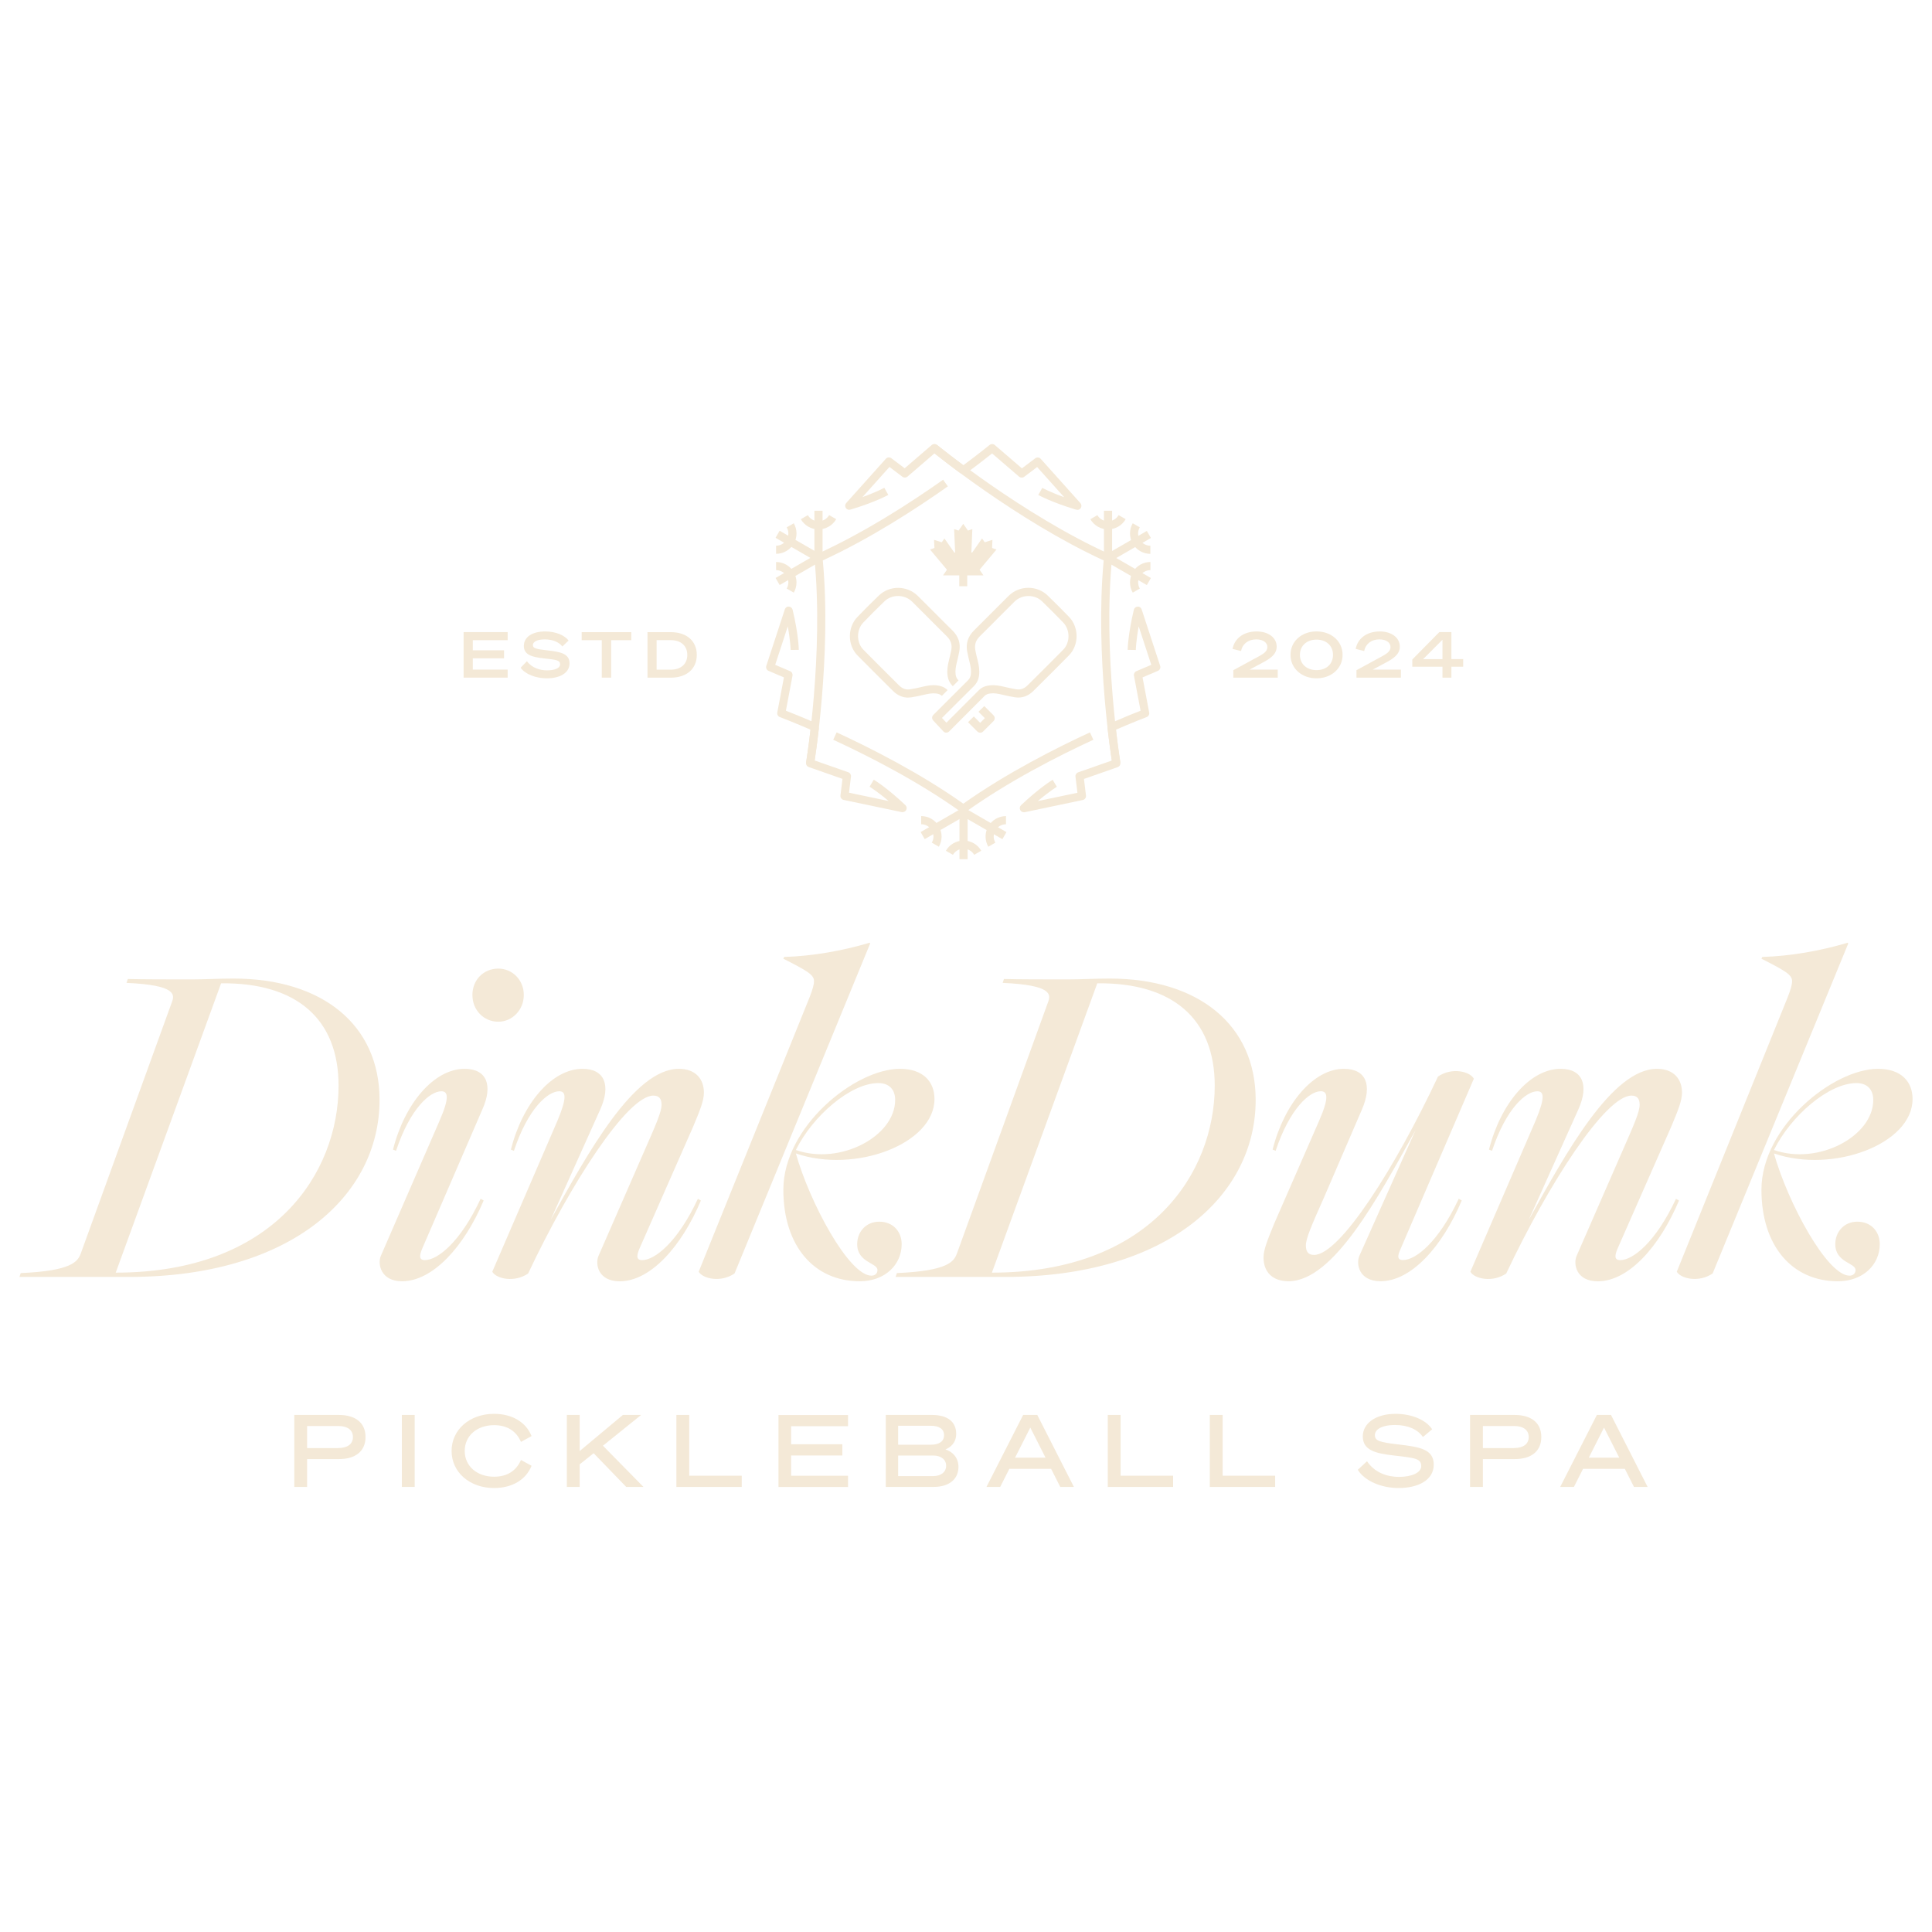 <?xml version="1.0" encoding="UTF-8"?>
<svg id="Layer_1" data-name="Layer 1" xmlns="http://www.w3.org/2000/svg" viewBox="0 0 500 500">
  <defs>
    <style>
      .cls-1 {
        fill: #f4e9d7;
        stroke-width: 0px;
      }
    </style>
  </defs>
  <g>
    <path class="cls-1" d="m5.03,330.48l.33-1.01c13.3-.56,14.75-3.02,15.53-5.03l23.58-65.04c.78-2.01,1.12-4.47-11.73-5.03l.34-1.01c3.58.11,11.06.11,16.54.11,3.58,0,6.59-.22,10.84-.22,22.91,0,37.77,11.96,37.77,31.4,0,24.81-22.91,45.82-64.82,45.82H5.03Zm24.92-1.12c40.9,0,57.67-25.7,57.67-48.39,0-17.32-10.95-26.71-30.4-26.49l-27.27,74.88Z"/>
    <path class="cls-1" d="m109.19,323.32c-.56,1.45-.89,2.79.78,2.79,3.24,0,9.16-4.58,14.42-15.87l.78.45c-5.03,11.96-13.19,20.9-21.12,20.9-5.59,0-6.37-4.58-5.48-6.59l15.2-34.98c2.68-6.15,2.12-7.6.45-7.6-2.91,0-8.05,4.36-11.73,15.42l-.78-.33c3.02-11.96,10.62-20.9,18.55-20.9,5.7,0,7.38,4.25,4.58,10.5l-15.65,36.21Zm19.78-58.9c-3.8,0-6.71-3.02-6.71-6.93s2.91-6.82,6.71-6.82c3.58,0,6.59,2.91,6.59,6.82s-3.02,6.93-6.59,6.93Z"/>
    <path class="cls-1" d="m144.28,290.02c2.57-6.15,2.12-7.6.45-7.6-2.91,0-8.05,4.36-11.73,15.42l-.78-.33c3.02-11.96,10.62-20.9,18.55-20.9,5.7,0,7.38,4.25,4.58,10.5l-12.85,28.61c9.61-17.32,21.57-39.11,33.19-39.11,4.36,0,6.48,2.68,6.48,6.15,0,2.12-1.01,4.58-2.79,8.83l-13.97,31.74c-.56,1.45-.89,2.79.78,2.79,3.24,0,9.16-4.58,14.42-15.87l.78.45c-5.03,11.96-13.08,20.9-21.01,20.9-5.7,0-6.37-4.58-5.48-6.59l11.62-26.6c3.24-7.38,4.69-10.62,4.69-12.52,0-1.56-.67-2.35-2.12-2.35-6.71,0-21.46,22.8-32.41,46.04-3.58,2.46-8.27,1.34-9.28-.45l16.88-39.11Z"/>
    <path class="cls-1" d="m210.66,253.92c0-1.68-1.79-2.68-7.93-5.81l.22-.45c7.26-.22,14.97-1.56,22.13-3.69l.11.22-35.09,85.38c-3.58,2.46-8.27,1.34-9.28-.45l28.72-71.08c.78-2.01,1.12-3.24,1.12-4.13Zm11.85,77.67c-11.85,0-19.78-9.16-19.78-23.69,0-16.32,18.55-31.29,30.17-31.29,6.04,0,8.94,3.35,8.94,7.82,0,11.62-20.56,19.33-35.87,14.08,3.58,12.74,13.75,31.63,19.56,31.63,1.01,0,1.56-.67,1.56-1.45,0-1.9-5.25-1.9-5.25-6.71,0-3.13,2.23-5.81,5.7-5.81,3.69,0,5.81,2.68,5.81,5.81,0,5.36-4.36,9.61-10.84,9.61Zm-16.54-33.97c11.51,4.02,25.7-3.58,25.7-12.96,0-2.57-1.45-4.36-4.36-4.36-7.15,0-16.99,8.49-21.34,17.32Z"/>
    <path class="cls-1" d="m231.78,330.48l.33-1.01c13.3-.56,14.75-3.02,15.53-5.03l23.58-65.04c.78-2.01,1.12-4.47-11.73-5.03l.33-1.01c3.58.11,11.06.11,16.54.11,3.58,0,6.59-.22,10.84-.22,22.91,0,37.77,11.96,37.77,31.4,0,24.81-22.91,45.82-64.82,45.82h-28.39Zm24.92-1.12c40.9,0,57.67-25.7,57.67-48.39,0-17.32-10.95-26.71-30.4-26.49l-27.27,74.88Z"/>
    <path class="cls-1" d="m341.75,282.42c-2.79,0-7.93,4.36-11.62,15.42l-.78-.33c3.02-11.96,10.62-20.9,18.44-20.9,5.81,0,7.38,4.25,4.69,10.5l-9.83,22.8c-3.24,7.26-4.69,10.62-4.69,12.4,0,1.68.67,2.46,2.12,2.46,6.71,0,21.12-22.8,32.07-46.16,3.58-2.46,8.27-1.34,9.28.56l-19,44.14c-.67,1.45-1.01,2.79.67,2.79,3.24,0,9.16-4.58,14.42-15.87l.78.45c-5.03,11.96-13.08,20.9-21.01,20.9-5.7,0-6.37-4.58-5.48-6.59l14.53-32.52c-9.61,17.32-21.23,39.11-32.86,39.11-4.36,0-6.48-2.57-6.48-6.15,0-2.01,1.01-4.47,2.79-8.83l11.62-26.6c2.68-6.15,2.12-7.6.33-7.6Z"/>
    <path class="cls-1" d="m397.41,290.02c2.57-6.15,2.12-7.6.45-7.6-2.91,0-8.05,4.36-11.73,15.42l-.78-.33c3.02-11.96,10.62-20.9,18.55-20.9,5.7,0,7.38,4.25,4.58,10.5l-12.85,28.61c9.61-17.32,21.57-39.11,33.19-39.11,4.36,0,6.48,2.68,6.48,6.15,0,2.12-1.01,4.58-2.79,8.83l-13.97,31.74c-.56,1.45-.89,2.79.78,2.79,3.24,0,9.16-4.58,14.42-15.87l.78.45c-5.03,11.96-13.08,20.9-21.01,20.9-5.7,0-6.37-4.58-5.48-6.59l11.62-26.6c3.24-7.38,4.69-10.62,4.69-12.52,0-1.56-.67-2.35-2.12-2.35-6.71,0-21.46,22.8-32.41,46.04-3.58,2.46-8.27,1.34-9.28-.45l16.88-39.11Z"/>
    <path class="cls-1" d="m463.79,253.92c0-1.68-1.79-2.68-7.93-5.81l.22-.45c7.26-.22,14.97-1.56,22.13-3.69l.11.22-35.09,85.38c-3.58,2.46-8.27,1.34-9.28-.45l28.72-71.08c.78-2.01,1.12-3.24,1.12-4.13Zm11.85,77.67c-11.85,0-19.78-9.16-19.78-23.69,0-16.32,18.55-31.29,30.17-31.29,6.04,0,8.94,3.35,8.94,7.82,0,11.62-20.56,19.33-35.87,14.08,3.58,12.74,13.75,31.63,19.56,31.63,1.01,0,1.56-.67,1.56-1.45,0-1.9-5.25-1.9-5.25-6.71,0-3.13,2.23-5.81,5.7-5.81,3.69,0,5.81,2.68,5.81,5.81,0,5.36-4.36,9.61-10.84,9.61Zm-16.54-33.97c11.51,4.02,25.7-3.58,25.7-12.96,0-2.57-1.45-4.36-4.36-4.36-7.15,0-16.99,8.49-21.34,17.32Z"/>
  </g>
  <g>
    <path class="cls-1" d="m79.48,384.81h-3.32v-18.62h11.57c4.15,0,6.87,1.95,6.87,5.71s-2.72,5.71-6.87,5.71h-8.25v7.21Zm8.07-10.06c2.39,0,3.79-1.04,3.79-2.85s-1.4-2.85-3.79-2.85h-8.07v5.71h8.07Z"/>
    <path class="cls-1" d="m107.32,384.81h-3.32v-18.62h3.32v18.62Z"/>
    <path class="cls-1" d="m127.84,365.9c4.75,0,8.3,2.18,9.73,5.76l-2.75,1.5c-1.19-2.8-3.58-4.33-6.95-4.33-4.38,0-7.6,2.7-7.6,6.67s3.22,6.67,7.6,6.67c3.37,0,5.76-1.53,6.95-4.33l2.75,1.5c-1.43,3.58-4.98,5.76-9.73,5.76-6.25,0-10.97-4.07-10.97-9.6s4.72-9.6,10.97-9.6Z"/>
    <path class="cls-1" d="m150.02,375.53l11.18-9.34h4.72l-9.88,7.96,10.48,10.66h-4.46l-8.43-8.72-3.61,2.88v5.84h-3.32v-18.62h3.32v9.34Z"/>
    <path class="cls-1" d="m175.05,366.19h3.32v15.72h13.59v2.91h-16.91v-18.62Z"/>
    <path class="cls-1" d="m219.47,366.19v2.91h-14.73v4.67h13.26v2.91h-13.26v5.24h14.73v2.91h-18v-18.62h18Z"/>
    <path class="cls-1" d="m229.25,366.19h11.96c3.99,0,6.25,1.74,6.25,4.9,0,2.31-1.48,3.5-2.78,4.02,1.95.62,3.37,2.23,3.37,4.51,0,3.27-2.54,5.19-6.38,5.19h-12.43v-18.62Zm11.65,7.7c2.13,0,3.42-.83,3.42-2.46s-1.3-2.44-3.42-2.44h-8.46v4.9h8.46Zm-8.46,8.12h9.05c2.1,0,3.37-1.09,3.37-2.67s-1.27-2.65-3.37-2.65h-9.05v5.32Z"/>
    <path class="cls-1" d="m268.45,366.19l9.47,18.62h-3.53l-2.36-4.67h-10.82l-2.36,4.67h-3.55l9.49-18.62h3.66Zm-5.76,11.05h7.89l-3.94-7.78-3.94,7.78Z"/>
    <path class="cls-1" d="m286.69,366.19h3.32v15.72h13.59v2.91h-16.91v-18.62Z"/>
    <path class="cls-1" d="m313.1,366.19h3.32v15.72h13.59v2.91h-16.91v-18.62Z"/>
    <path class="cls-1" d="m353.78,378.17c2.1,3.11,5.47,4.05,8.27,4.05,3.35,0,5.76-1.12,5.76-2.78,0-1.97-1.56-2.13-7-2.75-4.75-.54-8.12-1.32-8.12-4.95,0-3.37,3.32-5.84,8.51-5.84,4.12,0,7.86,1.56,9.44,4l-2.39,2c-1.35-2-3.94-3.11-7.19-3.11-3.68,0-5.24,1.27-5.24,2.62,0,1.48,1.19,1.84,6.07,2.41,5.65.65,9.16,1.27,9.16,5.24s-4.02,6.04-9.08,6.04c-4.59,0-8.84-1.89-10.58-4.72l2.39-2.21Z"/>
    <path class="cls-1" d="m383.77,384.81h-3.32v-18.62h11.57c4.15,0,6.87,1.95,6.87,5.71s-2.72,5.71-6.87,5.71h-8.25v7.21Zm8.07-10.06c2.39,0,3.79-1.04,3.79-2.85s-1.4-2.85-3.79-2.85h-8.07v5.71h8.07Z"/>
    <path class="cls-1" d="m416.93,366.19l9.47,18.62h-3.53l-2.36-4.67h-10.82l-2.36,4.67h-3.55l9.49-18.62h3.66Zm-5.76,11.05h7.89l-3.94-7.78-3.94,7.78Z"/>
  </g>
  <g>
    <g>
      <path class="cls-1" d="m131.38,163.6v2.08h-9.02v2.62h8.09v2.07h-8.09v2.92h9.02v2.08h-11.4v-11.78h11.4Z"/>
      <path class="cls-1" d="m136.37,171.13c1.35,1.8,3.48,2.36,5.22,2.36,1.97,0,3.36-.59,3.36-1.54,0-1.12-.97-1.21-4.28-1.57-2.89-.33-5.1-.87-5.1-3.2s2.18-3.76,5.53-3.76c2.62,0,4.99.94,6.05,2.35l-1.61,1.54c-.9-1.17-2.58-1.84-4.58-1.84s-3.05.67-3.05,1.46c0,.85.79,1.05,3.77,1.39,3.35.38,5.71.82,5.71,3.36s-2.58,3.87-5.91,3.87c-2.8,0-5.59-1.08-6.74-2.74l1.62-1.69Z"/>
      <path class="cls-1" d="m158.17,165.68v9.69h-2.43v-9.69h-5.2v-2.08h12.83v2.08h-5.2Z"/>
      <path class="cls-1" d="m167.57,163.6h6.02c4.13,0,6.74,2.3,6.74,5.89s-2.61,5.89-6.74,5.89h-6.02v-11.78Zm6.02,9.71c2.69,0,4.28-1.51,4.28-3.82s-1.59-3.82-4.28-3.82h-3.66v7.64h3.66Z"/>
    </g>
    <g>
      <path class="cls-1" d="m324.82,170.39c1.97-1.08,3.17-1.64,3.17-2.95,0-1.16-1.15-1.97-2.87-1.97-2.12,0-3.61,1.23-3.94,3.02l-2.2-.56c.48-2.53,2.66-4.51,6.25-4.51,2.99,0,5.17,1.58,5.17,3.92,0,1.95-1.54,3.07-3.85,4.26l-3.15,1.69h7.28v2.08h-11.5v-1.92l5.64-3.07Z"/>
      <path class="cls-1" d="m347.46,169.48c0,3.49-2.89,6.07-6.74,6.07s-6.74-2.58-6.74-6.07,2.87-6.07,6.74-6.07,6.74,2.58,6.74,6.07Zm-11.04,0c0,2.38,1.77,3.95,4.3,3.95s4.26-1.58,4.26-3.95-1.75-3.95-4.26-3.95-4.3,1.57-4.3,3.95Z"/>
      <path class="cls-1" d="m356.69,170.39c1.97-1.08,3.17-1.64,3.17-2.95,0-1.16-1.15-1.97-2.87-1.97-2.12,0-3.61,1.23-3.94,3.02l-2.2-.56c.48-2.53,2.66-4.51,6.25-4.51,2.99,0,5.17,1.58,5.17,3.92,0,1.95-1.54,3.07-3.85,4.26l-3.15,1.69h7.28v2.08h-11.5v-1.92l5.64-3.07Z"/>
      <path class="cls-1" d="m373.31,175.37v-2.82h-7.81v-1.87l6.99-7.09h3.13v6.99h3.05v1.97h-3.05v2.82h-2.31Zm0-4.79v-5.02l-5,5.02h5Z"/>
    </g>
    <g>
      <g>
        <g id="XtsLFs">
          <g>
            <path class="cls-1" d="m235.03,180.54c-1.42,0-2.75-.57-3.87-1.68l-1.21-1.2c-2.64-2.62-5.37-5.34-8.03-8.04-2.63-2.68-2.63-7.24-.01-9.96,1.73-1.8,3.59-3.67,5.53-5.53,2.78-2.69,7.3-2.65,10.08.08,1.05,1.03,2.09,2.08,3.13,3.12l2.79,2.8c1,1.01,2,2.01,3.02,3,1.59,1.55,2.2,3.4,1.8,5.5-.19.98-.42,1.96-.63,2.8-.24.98-.45,2.03-.32,3.08.08.65.32,1.15.76,1.58l-1.48,1.5c-.78-.77-1.23-1.7-1.37-2.83-.17-1.39.09-2.72.36-3.84.2-.81.43-1.76.61-2.69.27-1.4-.11-2.54-1.2-3.6-1.03-1-2.03-2.01-3.04-3.03l-2.79-2.8c-1.03-1.04-2.07-2.08-3.12-3.11-1.94-1.9-5.21-1.93-7.14-.07-1.92,1.85-3.76,3.69-5.47,5.48-1.82,1.89-1.82,5.17,0,7.03,2.65,2.7,5.37,5.4,8.01,8.02l1.21,1.21c.86.86,1.81,1.2,2.9,1.03,1.05-.16,2.08-.39,3.03-.62,1.3-.31,2.57-.57,3.94-.39.74.09,1.82.32,2.72,1.22l-1.49,1.49c-.34-.34-.79-.53-1.49-.62-1.01-.12-2.04.08-3.19.35-.95.22-2.07.48-3.2.65-.28.04-.56.06-.83.06Z"/>
            <path class="cls-1" d="m253.67,189.61c-.27,0-.54-.1-.75-.31l-2.39-2.39,1.49-1.49,1.65,1.65,1.21-1.21c-1.01-1.01-1.65-1.65-1.65-1.65l1.5-1.48s.96.97,2.39,2.39c.2.2.31.47.31.75s-.11.55-.31.75l-2.7,2.7c-.21.21-.48.31-.75.31Z"/>
          </g>
        </g>
        <g id="XtsLFs-2" data-name="XtsLFs">
          <path class="cls-1" d="m244.9,189.61h-.02c-.29,0-.56-.13-.75-.34l-2.61-2.8c-.39-.42-.38-1.06.03-1.46,0,0,5.96-5.96,8.95-8.93.44-.44.68-.93.76-1.58.13-1.05-.08-2.1-.32-3.08-.22-.89-.45-1.85-.63-2.8-.4-2.1.21-3.95,1.8-5.5,1.03-1,2.04-2.02,3.05-3.04l2.75-2.76c1.04-1.05,2.08-2.09,3.14-3.13,2.78-2.73,7.3-2.76,10.08-.08,1.93,1.87,3.79,3.73,5.53,5.53,2.62,2.72,2.61,7.29-.01,9.96-2.64,2.69-5.35,5.38-7.98,7.99l-1.26,1.25c-1.33,1.33-2.96,1.88-4.7,1.62-1.13-.17-2.25-.42-3.2-.65-1.14-.27-2.17-.48-3.18-.35-.7.09-1.15.28-1.5.62-3.06,3.07-9.19,9.21-9.19,9.21-.2.2-.47.31-.75.31Zm-1.14-3.83l1.17,1.25c1.74-1.75,6.02-6.03,8.42-8.43.9-.9,1.98-1.13,2.72-1.22,1.36-.17,2.64.08,3.94.39.91.21,1.98.46,3.03.62,1.08.17,2.03-.17,2.9-1.03l1.26-1.25c2.62-2.6,5.33-5.29,7.96-7.97,1.82-1.85,1.82-5.14,0-7.03-1.72-1.79-3.56-3.63-5.47-5.48-1.93-1.87-5.21-1.84-7.14.07-1.05,1.03-2.08,2.07-3.12,3.11l-1.38,1.39h0l-1.37,1.38c-1.02,1.03-2.04,2.05-3.07,3.06-1.08,1.05-1.46,2.2-1.2,3.6.16.85.36,1.69.61,2.69.28,1.12.54,2.45.36,3.84-.14,1.13-.59,2.05-1.37,2.83-2.36,2.33-6.55,6.53-8.23,8.2Z"/>
        </g>
      </g>
      <g>
        <path class="cls-1" d="m278.8,131.94c-.1,0-.2-.01-.3-.04-6.29-1.87-9.65-3.73-9.79-3.8l1.03-1.84s1.99,1.09,5.66,2.41l-6.99-7.8-3.35,2.53c-.39.3-.94.28-1.32-.04l-6.99-6.01c-1.11.89-3.51,2.78-6.82,5.22l-1.25-1.7c4.58-3.38,7.4-5.69,7.42-5.71.39-.32.97-.32,1.36.02l7.01,6.03,3.45-2.6c.44-.33,1.05-.27,1.42.14l10.26,11.45c.31.35.36.87.11,1.27-.2.31-.54.49-.89.49Z"/>
        <path class="cls-1" d="m219.78,131.94c-.35,0-.69-.18-.89-.49-.25-.4-.21-.92.11-1.27l10.26-11.45c.36-.41.98-.47,1.42-.14l3.45,2.6,7.01-6.03c.39-.33.96-.34,1.36-.02.03.02,2.84,2.33,7.42,5.71l-1.25,1.7c-3.31-2.44-5.71-4.33-6.82-5.22l-6.99,6.01c-.38.32-.93.34-1.32.04l-3.35-2.53-6.99,7.8c3.67-1.32,5.64-2.4,5.66-2.41l1.03,1.84c-.14.08-3.5,1.93-9.79,3.8-.1.03-.2.04-.3.04Z"/>
        <path class="cls-1" d="m210.7,197.69l-2.08-.35c.05-.28,4.59-28.11,2.15-52.85-.04-.45.2-.88.61-1.06,12.5-5.67,24.68-13.61,32.7-19.28l1.22,1.72c-7.95,5.62-19.95,13.45-32.36,19.16,2.3,24.83-2.2,52.38-2.24,52.65Z"/>
        <path class="cls-1" d="m210.49,189.15c-5.22-2.28-8.63-3.56-8.66-3.57-.48-.18-.76-.68-.67-1.18l1.72-9.09-3.97-1.69c-.5-.21-.76-.78-.59-1.3l4.79-14.61c.15-.45.54-.77,1.04-.72.47.02.87.35.98.81,1.53,6.39,1.6,10.22,1.6,10.38l-2.11.03s-.05-2.27-.74-6.11l-3.26,9.96,3.86,1.64c.46.19.71.68.62,1.17l-1.71,9.06c1.33.52,4.17,1.65,7.93,3.29l-.84,1.93Z"/>
        <path class="cls-1" d="m233.61,210.2c-.07,0-.14,0-.22-.02l-15.05-3.16c-.54-.11-.9-.62-.83-1.16l.52-4.29-8.73-3.06c-.48-.17-.77-.66-.69-1.17,0-.04.6-3.63,1.24-9.29l2.09.24c-.46,4.09-.9,7.11-1.11,8.52l8.7,3.05c.47.16.76.63.7,1.12l-.51,4.17,10.25,2.15c-2.98-2.52-4.9-3.68-4.92-3.7l1.08-1.81c.14.08,3.42,2.06,8.19,6.58.34.32.43.84.21,1.25-.18.35-.55.56-.93.56Z"/>
        <path class="cls-1" d="m287.87,197.69c-.05-.28-4.54-27.82-2.24-52.65-22.65-10.42-44.26-28.09-44.48-28.27l1.34-1.63c.22.18,22.05,18.03,44.7,28.29.41.19.66.61.61,1.06-2.43,24.74,2.11,52.57,2.15,52.85l-2.08.35Z"/>
        <path class="cls-1" d="m288.09,189.15l-.84-1.93c3.77-1.64,6.61-2.78,7.93-3.29l-1.71-9.06c-.09-.49.17-.97.62-1.17l3.86-1.64-3.26-9.96c-.69,3.84-.74,6.08-.74,6.11l-2.11-.03c0-.16.08-4,1.6-10.38.11-.46.51-.79.98-.81.5-.04.9.28,1.04.72l4.79,14.61c.17.52-.08,1.08-.59,1.3l-3.97,1.69,1.72,9.09c.1.5-.19,1-.67,1.18-.03.01-3.44,1.3-8.66,3.57Z"/>
        <path class="cls-1" d="m264.96,210.2c-.39,0-.75-.21-.93-.56-.22-.42-.13-.93.21-1.25,4.77-4.52,8.05-6.5,8.19-6.58l1.08,1.81s-1.94,1.17-4.92,3.7l10.25-2.15-.51-4.17c-.06-.49.23-.96.7-1.12l8.7-3.05c-.21-1.41-.65-4.43-1.11-8.52l2.09-.24c.64,5.66,1.23,9.25,1.24,9.29.08.51-.21,1-.69,1.17l-8.73,3.06.52,4.29c.07.54-.29,1.05-.83,1.16l-15.04,3.16c-.07.02-.15.02-.22.02Z"/>
        <path class="cls-1" d="m249.29,210.33c-.21,0-.43-.07-.61-.2-11.16-8-24.13-14.57-33.04-18.68l.88-1.91c8.83,4.07,21.62,10.55,32.78,18.45,11.15-7.89,23.94-14.37,32.78-18.45l.88,1.91c-8.91,4.11-21.88,10.69-33.04,18.68-.18.13-.4.2-.61.2Z"/>
      </g>
      <rect class="cls-1" x="248.31" y="210.15" width="2.11" height="12.21"/>
      <path class="cls-1" d="m246.62,221.23l-1.83-1.05c.94-1.63,2.69-2.64,4.57-2.64v2.11c-1.13,0-2.18.61-2.75,1.59Z"/>
      <path class="cls-1" d="m252.12,221.23c-.56-.98-1.62-1.59-2.75-1.59v-2.11c1.88,0,3.64,1.01,4.58,2.64l-1.83,1.05Z"/>
      <g>
        <rect class="cls-1" x="253.6" y="207.1" width="2.11" height="12.21" transform="translate(-57.31 327.15) rotate(-60)"/>
        <path class="cls-1" d="m255.77,219.13c-.94-1.63-.94-3.65,0-5.28l1.83,1.05c-.57.98-.57,2.2,0,3.18l-1.82,1.05Z"/>
        <path class="cls-1" d="m257.59,214.9l-1.82-1.05c.94-1.63,2.7-2.64,4.58-2.64v2.11c-1.13,0-2.18.61-2.75,1.59Z"/>
      </g>
      <g>
        <rect class="cls-1" x="237.97" y="212.15" width="12.21" height="2.11" transform="translate(-73.89 150.54) rotate(-29.99)"/>
        <path class="cls-1" d="m242.97,219.13l-1.82-1.05c.57-.98.57-2.2,0-3.18l1.83-1.05c.94,1.63.94,3.66,0,5.28Z"/>
        <path class="cls-1" d="m241.15,214.9c-.57-.98-1.62-1.59-2.75-1.59v-2.11c1.88,0,3.63,1.01,4.58,2.64l-1.82,1.05Z"/>
      </g>
      <rect class="cls-1" x="285.93" y="140.29" width="12.21" height="2.11" transform="translate(-31.53 165.15) rotate(-30.03)"/>
      <path class="cls-1" d="m297.72,143.34c-1.88,0-3.63-1.01-4.58-2.64l1.82-1.06c.57.98,1.62,1.59,2.75,1.59v2.11Z"/>
      <path class="cls-1" d="m293.15,140.7c-.94-1.63-.94-3.66,0-5.28l1.82,1.05c-.57.98-.57,2.2,0,3.18l-1.83,1.05Z"/>
      <g>
        <rect class="cls-1" x="285.7" y="132.18" width="2.11" height="12.21"/>
        <path class="cls-1" d="m286.75,137.01v-2.11c1.13,0,2.18-.61,2.75-1.59l1.83,1.05c-.94,1.63-2.69,2.64-4.57,2.64Z"/>
        <path class="cls-1" d="m286.75,137.01c-1.88,0-3.63-1.02-4.57-2.64l1.82-1.05c.57.98,1.62,1.59,2.75,1.59v2.11Z"/>
      </g>
      <g>
        <rect class="cls-1" x="290.98" y="141.34" width="2.11" height="12.21" transform="translate(18.33 326.64) rotate(-60)"/>
        <path class="cls-1" d="m294.97,149.14l-1.82-1.06c.94-1.63,2.7-2.64,4.58-2.64v2.11c-1.13,0-2.18.61-2.75,1.59Z"/>
        <path class="cls-1" d="m293.15,153.37c-.94-1.63-.94-3.65,0-5.28l1.83,1.05c-.57.98-.57,2.2,0,3.18l-1.82,1.05Z"/>
      </g>
      <rect class="cls-1" x="205.48" y="135.23" width="2.11" height="12.21" transform="translate(-19.14 249.52) rotate(-60)"/>
      <path class="cls-1" d="m200.85,143.34v-2.11c1.13,0,2.18-.61,2.75-1.59l1.82,1.05c-.94,1.63-2.69,2.64-4.58,2.64Z"/>
      <path class="cls-1" d="m205.43,140.7l-1.83-1.05c.57-.98.57-2.2,0-3.18l1.83-1.05c.94,1.63.94,3.65,0,5.28Z"/>
      <g>
        <rect class="cls-1" x="210.77" y="132.18" width="2.11" height="12.21"/>
        <path class="cls-1" d="m211.82,137.01c-1.88,0-3.63-1.02-4.57-2.64l1.82-1.05c.57.98,1.62,1.59,2.75,1.59v2.11Z"/>
        <path class="cls-1" d="m211.83,137.01v-2.11c1.13,0,2.18-.61,2.75-1.59l1.83,1.05c-.94,1.63-2.69,2.64-4.57,2.64Z"/>
      </g>
      <g>
        <rect class="cls-1" x="200.43" y="146.39" width="12.21" height="2.11" transform="translate(-46.05 122.97) rotate(-29.99)"/>
        <path class="cls-1" d="m203.6,149.14c-.57-.98-1.62-1.59-2.75-1.59v-2.11c1.88,0,3.63,1.01,4.58,2.64l-1.82,1.05Z"/>
        <path class="cls-1" d="m205.43,153.37l-1.83-1.05c.57-.98.57-2.2,0-3.18l1.83-1.05c.94,1.63.94,3.65,0,5.28Z"/>
      </g>
      <polygon class="cls-1" points="257.89 142.21 256.75 141.82 256.84 139.71 254.85 140.34 254.15 139.35 251.61 142.99 251.39 142.99 251.64 136.93 250.5 137.31 249.29 135.57 248.08 137.31 246.93 136.93 247.19 142.99 246.96 142.99 244.42 139.35 243.73 140.34 241.73 139.71 241.83 141.82 240.69 142.21 245.07 147.45 244.05 148.91 248.26 148.91 248.26 151.72 250.32 151.72 250.32 148.91 254.52 148.91 253.51 147.45 257.89 142.21 257.89 142.21"/>
    </g>
  </g>
</svg>